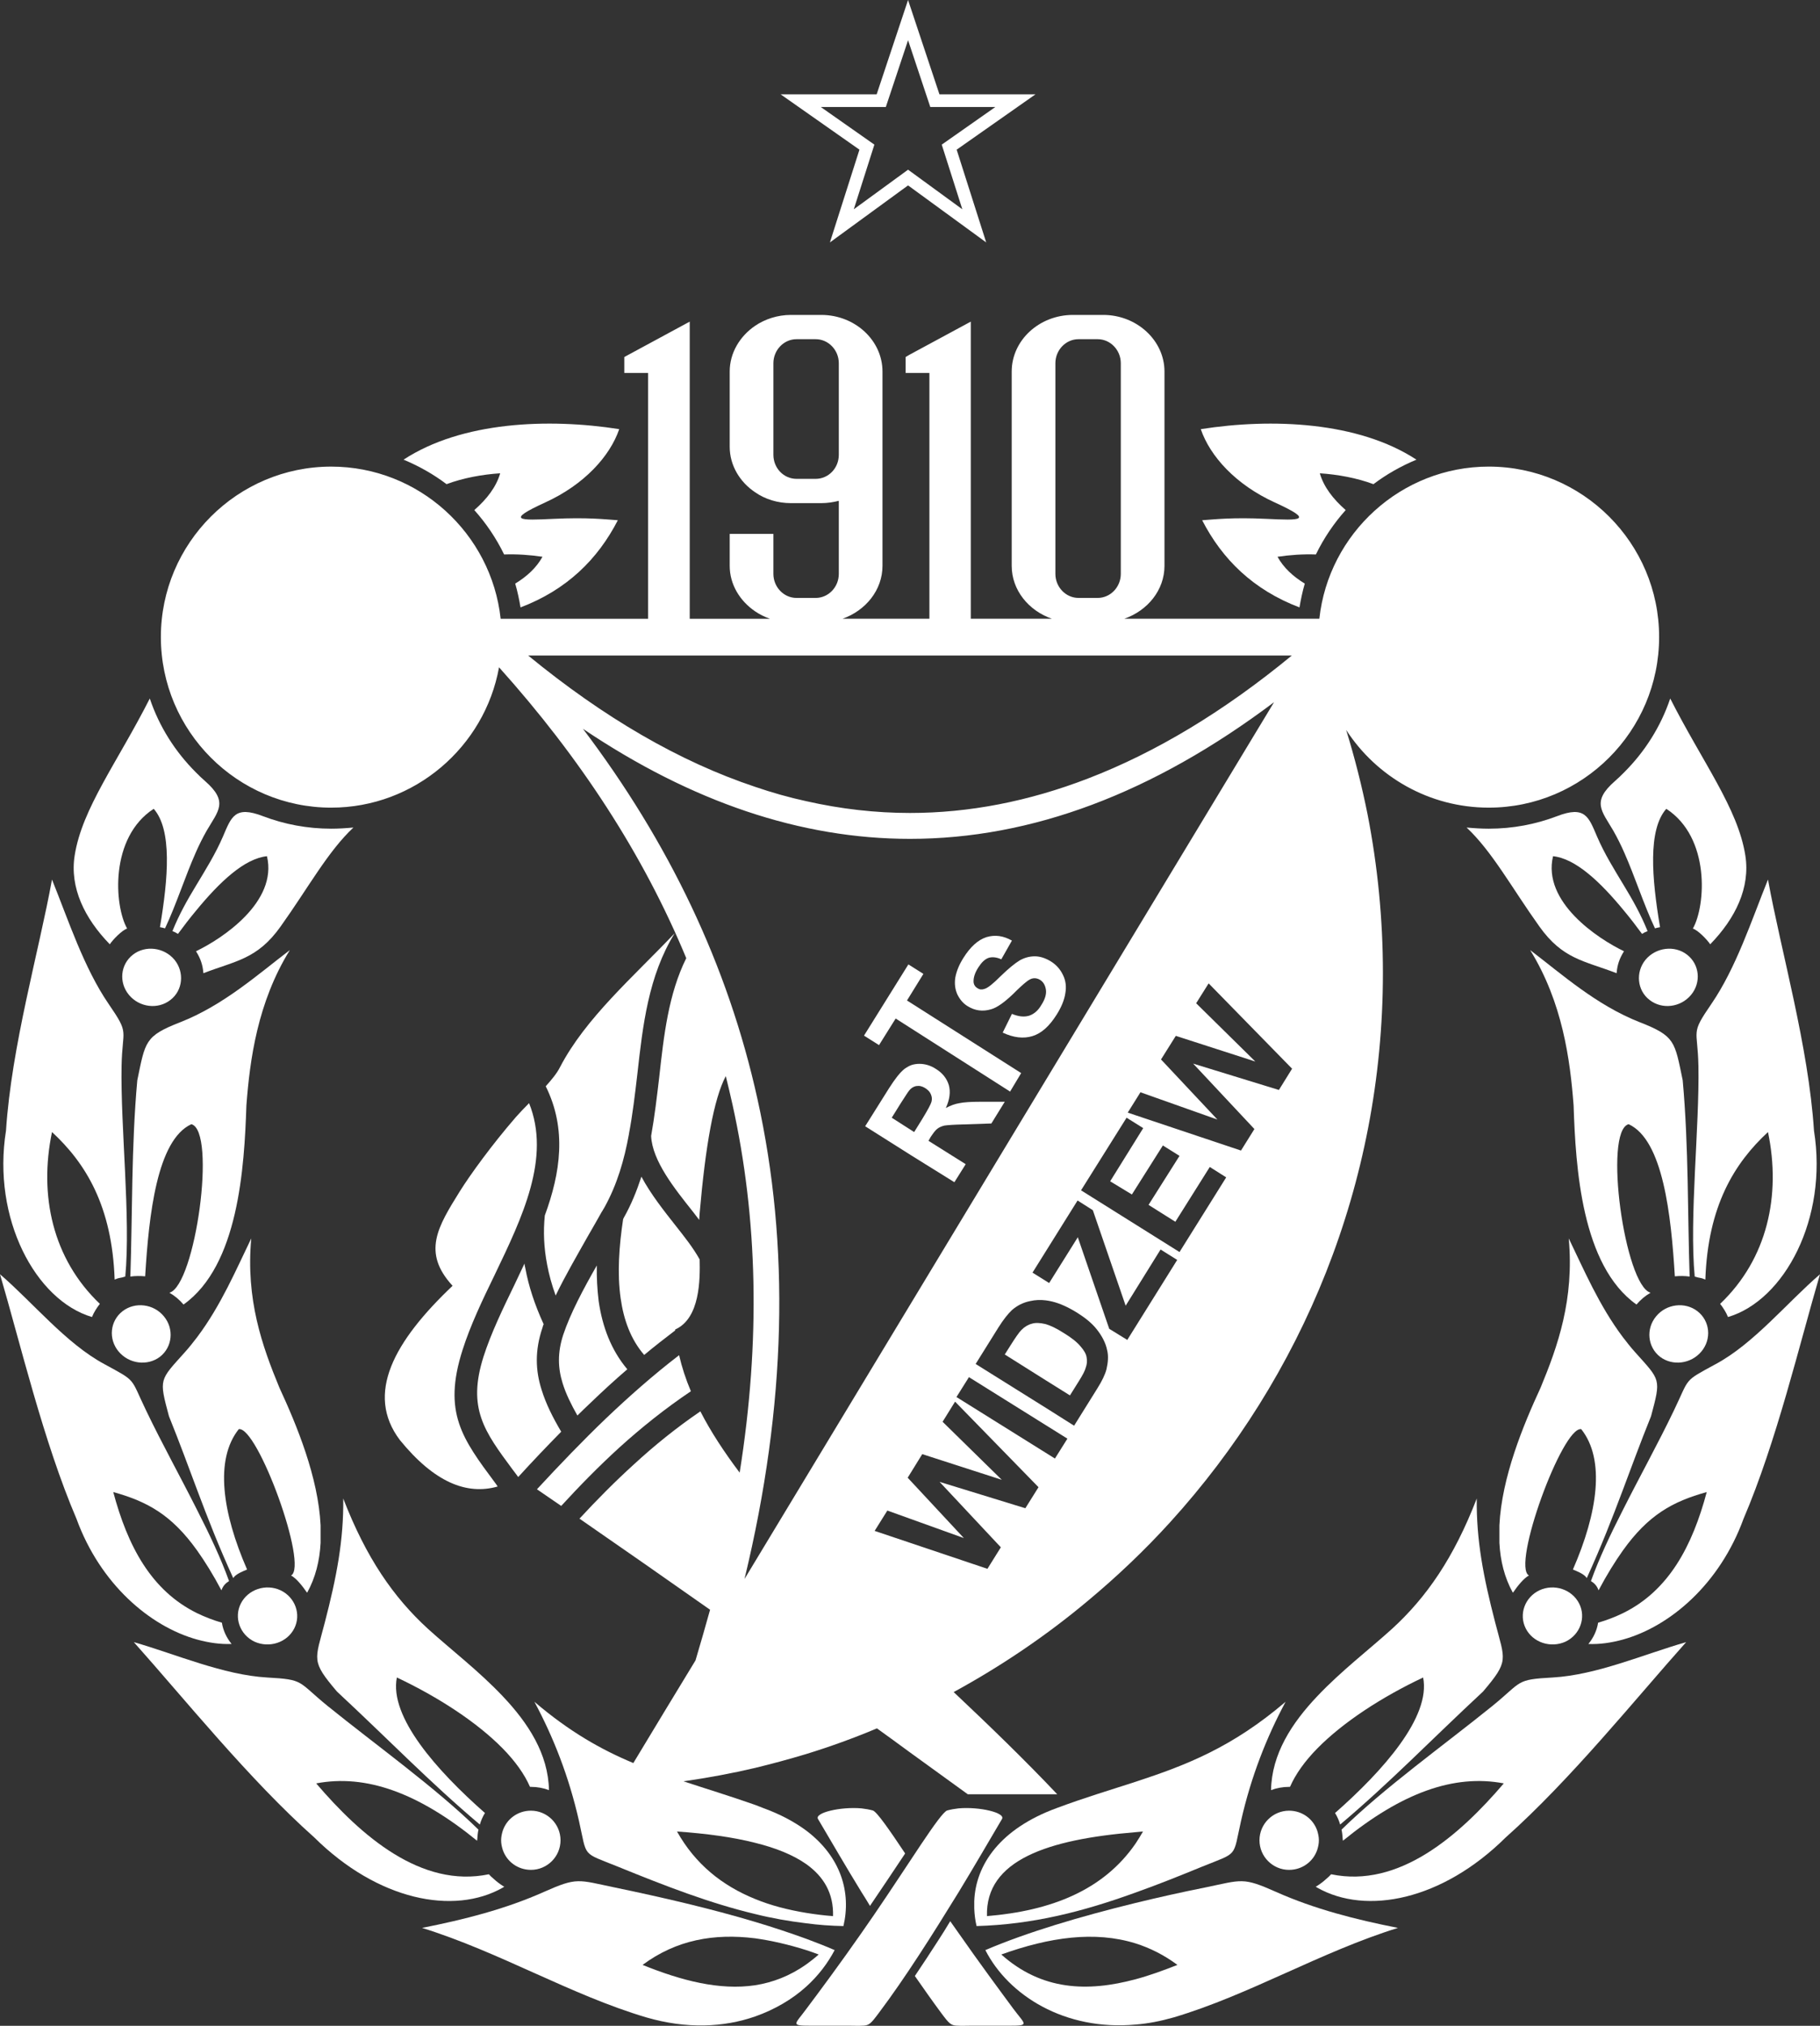 <?xml version="1.0" encoding="UTF-8"?>
<svg id="Warstwa_1" xmlns="http://www.w3.org/2000/svg" version="1.1" viewBox="0 0 400 445.08">
  <rect x="0" y="0" width="400" height="445.08" fill="#333333" stroke="none"/>
  <!-- Generator: Adobe Illustrator 29.2.1, SVG Export Plug-In . SVG Version: 2.1.0 Build 116)  -->
  <defs>
    <style>
      .st0 {
        fill: #fff;
      }
    </style>
  </defs>
  <path class="st0" d="M216.748,53.262l-17.175-12.528-17.175,12.528,6.492-20.379-17.326-12.16h21.11l6.898-20.722,6.898,20.722h21.111l-17.326,12.16,6.492,20.38ZM180.396,23.512l11.775,8.264-4.525,14.206,11.928-8.701,11.928,8.701-4.526-14.206,11.776-8.264h-14.292l-4.886-14.679-4.887,14.679h-14.291Z"/>
  <path class="st0" d="M123.8,293.216c-1.321,4.013-1.168,7.417-.152,10.668.711,2.337,1.879,4.673,3.251,7.112.914-.915,1.879-1.829,2.844-2.743,2.642-2.54,5.334-5.029,8.128-7.417-3.556-4.217-5.486-9.347-6.299-14.986-.305-2.54-.457-5.13-.406-7.823-3.048,5.334-5.791,10.516-7.366,15.19Z"/>
  <path class="st0" d="M119.482,290.93c-1.981-4.318-3.302-8.382-4.014-12.243-.101-.356-.152-.711-.203-1.067-.712,1.525-1.423,2.997-2.134,4.521-2.641,5.436-5.232,10.821-6.858,15.901-3.606,11.379.153,16.408,6.401,24.841.406.508.762,1.016,1.219,1.626,3.149-3.455,6.299-6.757,9.448-9.957-1.828-3.099-3.353-6.096-4.318-9.246-1.321-4.166-1.524-8.534.203-13.615.051-.254.152-.508.254-.762Z"/>
  <path class="st0" d="M153.772,276.706c-1.474-2.641-3.353-4.978-5.233-7.366-2.641-3.353-5.537-7.01-7.569-10.821-1.016,3.099-2.235,6.147-3.912,9.094,0,.05-.051.152-.101.203-.915,6.045-1.321,11.989-.559,17.374.661,4.775,2.235,9.093,5.182,12.497,2.185-1.829,4.47-3.607,6.807-5.385v-.203c5.486-2.438,5.486-11.023,5.385-15.392Z"/>
  <path class="st0" d="M123.343,330.859c3.963-4.318,8.179-8.636,12.802-12.852,4.775-4.318,9.957-8.484,15.697-12.345-1.117-2.641-1.981-5.283-2.59-7.924-5.69,4.368-10.973,9.042-16.155,13.97-5.08,4.877-10.058,10.059-15.088,15.494,1.778,1.219,3.556,2.438,5.334,3.657Z"/>
  <path class="st0" d="M87.884,316.381c7.569,9.297,14.681,12.141,21.488,10.211-.153-.254-.356-.559-.559-.813-7.214-9.703-11.532-15.443-7.163-29.159,1.727-5.436,4.369-10.973,7.112-16.612,6.045-12.598,12.344-25.654,7.518-37.643-.965.965-1.93,1.981-2.844,2.997-5.334,6.147-10.109,12.751-12.396,16.408-4.826,7.772-8.331,13.36-1.575,20.726-12.852,12.192-19.253,23.723-11.582,33.883Z"/>
  <path class="st0" d="M120.244,277.823c.406,2.185,1.016,4.42,1.879,6.808,2.032-4.217,4.572-8.585,7.061-13.005,1.067-1.829,2.134-3.708,3.099-5.435q.051,0,.051-.051c.152-.254.305-.559.508-.863,2.794-5.03,4.368-10.465,5.385-16.104v-.05c.813-4.268,1.321-8.636,1.829-12.954,1.219-10.922,2.438-21.743,8.23-31.141-9.093,9.601-19.558,18.593-25.197,29.413-.711,1.422-1.879,2.794-3.149,4.216,4.674,9.398,3.251,18.999-.203,28.397-.356,3.555-.203,7.061.508,10.769Z"/>
  <path class="st0" d="M110.49,384.149c2.743,2.794,4.776,5.639,5.994,8.432h.203c1.372,0,2.743.254,3.963.712-.152-7.925-4.521-14.681-10.16-20.625-5.232-5.537-11.532-10.363-16.408-14.783-7.62-6.96-13.615-15.646-18.644-28.652.102,9.094-1.423,17.12-4.064,27.28-2.134,8.281-3.099,8.331,2.692,15.138,11.379,10.567,20.473,20.016,31.395,29.21.254-.914.66-1.778,1.117-2.54-10.566-9.296-21.082-21.133-19.355-29.769,9.144,4.318,17.628,9.855,23.266,15.596Z"/>
  <path class="st0" d="M110.49,414.73c.101-.101.254-.152.355-.203-.101-.051-.254-.152-.355-.203-.711-.457-1.372-.965-1.981-1.524-.406-.356-.813-.711-1.067-1.016-14.884,3.099-28.093-8.433-37.948-19.964,10.972-2.083,22.454,2.083,35.357,12.599,0-.152.051-.305.051-.406.05-.711.101-1.372.254-2.032-9.499-9.296-22.352-18.44-33.223-27.228-6.604-5.385-4.978-5.741-13.208-6.198-9.652-.559-19.965-5.08-29.312-7.772,11.074,12.396,25.4,30.226,39.675,42.926,13.97,13.818,30.632,17.12,41.402,11.024Z"/>
  <path class="st0" d="M116.688,410.818c3.556,0,6.503-2.895,6.503-6.503,0-3.606-2.946-6.502-6.503-6.502-2.895,0-5.334,1.828-6.197,4.419-.203.661-.356,1.372-.356,2.082,0,.762.152,1.423.356,2.083.864,2.59,3.302,4.419,6.197,4.419Z"/>
  <path class="st0" d="M61.672,349.401c-3.252-1.524-7.163-.203-8.738,2.895-1.575,3.099-.203,6.858,2.997,8.383,3.251,1.473,7.163.203,8.737-2.896,1.575-3.099.203-6.858-2.997-8.382Z"/>
  <path class="st0" d="M50.902,361.187c-1.118-1.372-1.88-2.997-2.134-4.674-1.931-.559-3.759-1.27-5.436-2.083-10.16-4.979-15.29-14.834-18.44-26.619,7.518,2.083,12.852,5.029,18.44,12.852,1.728,2.439,3.505,5.283,5.334,8.737.406-1.168,1.117-1.676,1.677-2.032-1.829-5.08-4.318-10.313-7.011-15.596-3.708-7.366-7.823-14.783-11.226-21.895-3.556-7.366-1.981-6.248-9.144-10.16-8.433-4.521-15.697-13.512-22.962-19.761,4.521,15.392,9.55,36.779,16.815,53.746,5.182,14.224,16.053,23.622,26.517,26.517,2.591.711,5.131,1.066,7.57.965Z"/>
  <path class="st0" d="M67.361,349.756c.05.051.101.102.152.153,1.828-3.302,2.743-7.01,2.946-10.922v-3.861c-.508-10.566-5.233-21.996-9.043-30.226-3.81-9.195-7.417-19.406-6.197-32.817-3.303,6.807-6.655,14.732-11.888,21.692-.863,1.117-1.727,2.235-2.692,3.302-5.588,6.248-5.74,5.741-3.505,14.072,2.439,6.045,4.318,11.227,6.197,16.205,2.388,6.35,4.724,12.345,7.925,19.355.559-.914,2.235-1.524,3.048-1.879-5.435-12.446-7.163-24.13-1.828-30.836,4.115-.711,15.392,30.124,11.481,32.157,1.117.508,2.692,2.54,3.404,3.607Z"/>
  <path class="st0" d="M26.061,296.925c2.286,2.743,6.35,3.251,9.093,1.168,2.743-2.134,3.15-6.147.864-8.89-2.235-2.743-6.35-3.251-9.094-1.117-2.743,2.134-3.15,6.096-.863,8.839Z"/>
  <path class="st0" d="M37.237,284.022c1.168.66,2.184,1.524,3.099,2.59,12.09-8.585,13.36-30.124,13.817-43.738.762-10.059,2.439-22.657,9.55-34.138-7.01,5.334-14.528,12.09-24.079,15.85-7.823,3.048-7.67,4.217-9.448,12.751-1.321,14.529-1.067,29.667-1.524,43.129,1.067-.152,2.184-.152,3.252-.051.813-13.462,2.591-29.972,10.16-33.426,5.588,1.525.863,35.408-4.826,37.034Z"/>
  <path class="st0" d="M20.219,289.355c.406-1.016,1.016-1.981,1.727-2.895-10.414-9.906-13.412-23.876-10.516-37.744,7.366,6.807,13.208,16.205,13.767,32.41,1.168-.508,1.117-.254,2.337-.661,1.219-12.852-1.066-32.969-.813-46.279.153-8.331,1.829-6.807-2.845-13.614-5.435-7.925-8.839-18.39-12.446-27.331-2.896,15.901-8.89,36.526-10.11,55.169-3.099,19.304,6.503,37.287,18.898,40.945Z"/>
  <path class="st0" d="M29.21,209.752c-2.743,2.133-3.15,6.096-.864,8.839,2.286,2.743,6.35,3.251,9.094,1.117,2.743-2.083,3.149-6.096.914-8.839-2.286-2.743-6.401-3.251-9.144-1.117Z"/>
  <path class="st0" d="M77.674,181.812c-1.626.152-3.252.254-4.877.254-5.283,0-10.313-.965-14.987-2.743-6.197-2.388-6.959.152-8.788,4.419-1.676,3.912-3.861,7.366-5.994,10.922-1.879,3.099-3.657,6.248-5.131,9.906.406.153.813.356,1.219.61,1.27-1.727,2.591-3.454,3.912-5.029,5.283-6.452,10.719-11.532,15.646-12.039,2.388,10.058-9.855,18.135-15.595,20.879,1.015,1.626,1.473,2.997,1.625,4.826,7.112-2.743,11.837-3.048,16.968-10.261,6.095-8.535,10.363-16.459,16.002-21.743Z"/>
  <path class="st0" d="M27.94,204.011c-2.845-5.029-3.861-20.015,5.842-26.314,4.064,4.623,3.201,15.189,1.372,26.01.356.051.762.152,1.118.254,2.489-5.283,4.368-11.278,6.756-16.663.711-1.626,1.524-3.252,2.388-4.776,2.54-4.368,4.877-6.35-.355-10.922-.712-.61-1.372-1.27-2.032-1.93-4.521-4.521-8.026-10.008-10.109-16.205-7.112,14.021-14.885,24.13-16.51,34.493-1.117,7.061,2.184,13.818,7.722,19.508.66-1.016,2.692-3.099,3.81-3.455Z"/>
  <path class="st0" d="M109.932,103.986c-.864,2.997-2.946,5.69-5.69,8.077,2.591,2.895,4.826,6.197,6.553,9.754,2.794-.102,5.69.101,8.433.508-1.321,2.388-3.403,4.318-5.994,5.893.508,1.727.863,3.454,1.168,5.232,10.16-3.861,16.967-10.566,21.387-19.152-2.946-.203-6.655-.66-14.123-.305-7.417.356-10.719.457-1.829-3.607,8.585-3.912,14.224-10.16,16.256-16.103-15.595-2.439-34.595-1.677-47.397,6.705,3.404,1.423,6.554,3.201,9.449,5.385,3.657-1.372,7.874-2.134,11.786-2.388Z"/>
  <path class="st0" d="M264.923,414.679c-5.131,1.016-10.312,2.184-15.342,3.404-12.243,2.997-23.876,6.452-33.02,10.363,5.08,9.957,17.476,17.78,33.02,16.357,2.693-.203,5.537-.762,8.382-1.575,16.612-4.927,32.258-14.376,49.276-19.659-9.245-1.829-18.288-4.115-26.822-7.925-7.316-3.251-7.417-2.641-15.494-.965ZM249.581,434.847c-10.566,2.845-20.625,2.489-29.515-5.435,10.617-3.81,20.523-5.232,29.515-2.439,3.201,1.016,6.248,2.54,9.195,4.725-3.099,1.219-6.146,2.337-9.195,3.15Z"/>
  <path class="st0" d="M249.581,391.463c-5.436,1.778-11.125,3.454-17.374,5.791-12.345,4.521-17.78,12.396-18.085,20.422v1.626c.05,1.321.203,2.59.508,3.861,12.345-.355,23.317-3.15,34.95-7.366,4.724-1.677,9.55-3.607,14.63-5.69,8.026-3.252,6.706-1.88,8.535-10.008,2.235-9.855,5.639-18.441,9.804-26.213-11.735,10.008-21.793,13.919-32.97,17.577ZM249.581,405.027c-7.061,10.261-18.542,14.783-32.665,15.951-.356-12.345,13.462-16.866,32.665-18.441.508-.05,1.067-.101,1.626-.152-.508.915-1.067,1.778-1.626,2.642Z"/>
  <path class="st0" d="M328.067,374.75c-10.872,8.788-23.724,17.932-33.223,27.228.152.661.203,1.321.254,2.032,0,.101.051.254.051.406,12.903-10.516,24.385-14.681,35.357-12.599-9.855,11.532-23.063,23.063-37.948,19.965-.254.305-.66.661-1.066,1.016-.61.559-1.27,1.067-1.981,1.524-.101.051-.254.152-.355.203.101.051.254.102.355.203,10.77,6.096,27.432,2.794,41.402-11.024,14.275-12.7,28.601-30.53,39.675-42.926-9.347,2.692-19.659,7.214-29.312,7.772-8.23.457-6.604.813-13.208,6.198Z"/>
  <path class="st0" d="M283.312,410.818c2.895,0,5.334-1.829,6.197-4.419.203-.661.356-1.321.356-2.083,0-.711-.152-1.422-.356-2.082-.864-2.591-3.302-4.419-6.197-4.419-3.556,0-6.503,2.895-6.503,6.502s2.946,6.503,6.503,6.503Z"/>
  <path class="st0" d="M293.421,398.321c.457.762.864,1.626,1.117,2.54,10.922-9.195,20.015-18.644,31.395-29.21,5.791-6.807,4.826-6.857,2.692-15.138-2.641-10.16-4.166-18.187-4.064-27.28-5.029,13.005-11.024,21.692-18.644,28.652-4.877,4.419-11.176,9.246-16.408,14.783-5.639,5.944-10.008,12.7-10.16,20.625,1.219-.457,2.591-.712,3.963-.712h.203c1.219-2.794,3.251-5.639,5.994-8.432,5.639-5.741,14.123-11.278,23.266-15.596,1.727,8.636-8.788,20.473-19.355,29.769Z"/>
  <path class="st0" d="M338.328,349.401c-3.2,1.524-4.572,5.283-2.997,8.382,1.575,3.099,5.486,4.369,8.737,2.896,3.201-1.525,4.572-5.283,2.997-8.383-1.575-3.099-5.486-4.419-8.738-2.895Z"/>
  <path class="st0" d="M348.743,346.709c3.201-7.01,5.537-13.005,7.925-19.355,1.879-4.978,3.759-10.16,6.197-16.205,2.235-8.331,2.083-7.823-3.505-14.072-.965-1.067-1.829-2.184-2.692-3.302-5.233-6.96-8.585-14.884-11.888-21.692,1.219,13.411-2.387,23.622-6.197,32.817-3.81,8.23-8.534,19.659-9.043,30.226v3.861c.203,3.912,1.118,7.62,2.946,10.922.051-.051.102-.102.153-.153.711-1.066,2.286-3.099,3.403-3.607-3.912-2.032,7.366-32.868,11.481-32.157,5.334,6.706,3.607,18.39-1.828,30.836.813.355,2.489.965,3.048,1.879Z"/>
  <path class="st0" d="M377.038,299.718c-7.163,3.912-5.588,2.794-9.144,10.16-3.403,7.112-7.518,14.529-11.227,21.895-2.693,5.283-5.182,10.516-7.011,15.596.559.356,1.27.863,1.677,2.032,1.829-3.454,3.606-6.299,5.334-8.737,5.588-7.823,10.922-10.77,18.44-12.852-3.15,11.785-8.28,21.641-18.44,26.619-1.677.812-3.505,1.524-5.436,2.083-.254,1.676-1.015,3.302-2.134,4.674,2.439.101,4.979-.254,7.57-.965,10.465-2.895,21.335-12.294,26.517-26.517,7.265-16.968,12.294-38.354,16.815-53.746-7.264,6.248-14.529,15.24-22.962,19.761Z"/>
  <path class="st0" d="M364.846,298.093c2.743,2.083,6.807,1.575,9.093-1.168,2.287-2.743,1.88-6.706-.863-8.839s-6.858-1.626-9.094,1.117c-2.286,2.743-1.879,6.757.864,8.89Z"/>
  <path class="st0" d="M373.279,234.187c.254,13.31-2.032,33.426-.813,46.279,1.219.406,1.168.152,2.337.661.559-16.206,6.401-25.603,13.766-32.41,2.896,13.868-.101,27.838-10.516,37.744.712.915,1.321,1.88,1.727,2.895,12.395-3.657,21.997-21.641,18.898-40.945-1.219-18.643-7.214-39.268-10.11-55.169-3.606,8.941-7.01,19.406-12.446,27.331-4.674,6.807-2.997,5.283-2.844,13.614Z"/>
  <path class="st0" d="M357.937,246.988c7.569,3.455,9.347,19.964,10.16,33.426,1.067-.101,2.185-.101,3.252.051-.457-13.462-.203-28.6-1.525-43.129-1.778-8.534-1.625-9.703-9.448-12.751-9.551-3.759-17.069-10.515-24.079-15.85,7.112,11.481,8.788,24.079,9.55,34.138.457,13.614,1.727,35.153,13.817,43.738.915-1.066,1.93-1.93,3.099-2.59-5.689-1.626-10.414-35.509-4.826-37.034Z"/>
  <path class="st0" d="M370.79,209.752c-2.743-2.134-6.858-1.626-9.144,1.117-2.235,2.743-1.828,6.757.914,8.839,2.743,2.134,6.808,1.626,9.094-1.117,2.286-2.743,1.879-6.706-.864-8.839Z"/>
  <path class="st0" d="M354.94,171.601c-5.232,4.572-2.895,6.554-.356,10.922.864,1.524,1.677,3.15,2.388,4.776,2.388,5.385,4.267,11.379,6.757,16.663.356-.102.762-.203,1.117-.254-1.829-10.821-2.692-21.387,1.372-26.01,9.703,6.299,8.686,21.285,5.842,26.314,1.117.356,3.15,2.439,3.81,3.455,5.537-5.69,8.839-12.446,7.722-19.508-1.626-10.363-9.398-20.472-16.51-34.493-2.083,6.197-5.588,11.684-10.109,16.205-.661.661-1.321,1.321-2.032,1.93Z"/>
  <path class="st0" d="M350.978,183.742c-1.829-4.267-2.591-6.807-8.788-4.419-4.674,1.778-9.703,2.743-14.986,2.743-1.625,0-3.251-.102-4.877-.254,5.639,5.283,9.906,13.208,16.002,21.743,5.131,7.214,9.856,7.518,16.968,10.261.152-1.828.61-3.2,1.625-4.826-5.74-2.743-17.983-10.821-15.595-20.879,4.928.508,10.363,5.588,15.646,12.039,1.321,1.575,2.642,3.302,3.912,5.029.406-.254.813-.457,1.219-.61-1.474-3.657-3.252-6.807-5.131-9.906-2.133-3.556-4.318-7.01-5.994-10.922Z"/>
  <path class="st0" d="M280.163,110.387c8.89,4.064,5.588,3.963-1.829,3.607-7.468-.355-11.176.101-14.123.305,4.42,8.585,11.227,15.291,21.387,19.152.305-1.778.661-3.505,1.168-5.232-2.591-1.575-4.674-3.505-5.994-5.893,2.743-.406,5.639-.61,8.433-.508,1.727-3.556,3.962-6.858,6.553-9.754-2.743-2.388-4.826-5.08-5.69-8.077,3.912.254,8.128,1.016,11.786,2.388,2.895-2.184,6.045-3.963,9.449-5.385-12.802-8.382-31.801-9.144-47.397-6.705,2.032,5.943,7.671,12.192,16.256,16.103Z"/>
  <path class="st0" d="M191.821,397.763c-.762-.203-1.575-.355-2.489-.457-4.623-.406-10.363.965-9.55,2.337,2.946,4.979,6.146,10.515,9.55,16.053.66,1.016,1.27,2.032,1.879,3.048.051,0,.051-.051.051-.102,2.591-3.81,5.131-7.62,7.671-11.43-3.556-5.334-6.248-9.195-7.112-9.449Z"/>
  <path class="st0" d="M210.668,424.687c-.61-.863-1.219-1.727-1.828-2.591-.864,1.474-1.778,2.896-2.693,4.318-1.676,2.591-3.352,5.182-5.08,7.722,1.981,2.844,3.912,5.588,5.792,8.128,1.828,2.439,2.134,2.794,3.81,2.794.61.051,1.423,0,2.591,0h8.534c4.623,0,3.505-.254.965-3.657-2.895-3.912-7.518-10.16-12.09-16.714Z"/>
  <path class="st0" d="M220.218,399.642c.813-1.372-4.927-2.743-9.55-2.337-.914.102-1.727.254-2.489.457-1.524.457-8.382,11.684-16.103,22.961-.915,1.321-1.829,2.642-2.743,3.963-4.572,6.554-9.195,12.802-12.141,16.714-2.489,3.403-3.607,3.657,1.016,3.657h8.534c1.168,0,1.981.051,2.591,0,1.676,0,1.981-.356,3.81-2.794,5.842-7.772,11.836-17.272,17.526-26.517,3.404-5.588,6.605-11.125,9.55-16.104Z"/>
  <path class="st0" d="M237.439,295.756c-.762-.915-1.981-1.88-3.657-2.895-1.575-1.016-2.895-1.626-3.912-1.931-.101,0-.152-.05-.203-.05-1.117-.254-2.083-.305-2.895-.051-.813.203-1.575.661-2.286,1.372-.508.508-1.321,1.676-2.439,3.454l-1.219,1.93,9.043,5.69,5.283,3.302,2.032-3.251c.762-1.219,1.27-2.184,1.422-2.794.305-.813.356-1.575.203-2.337-.101-.711-.559-1.524-1.372-2.438Z"/>
  <path class="st0" d="M183.439,428.446c-1.981-.864-4.064-1.676-6.248-2.489-3.505-1.27-7.315-2.54-11.227-3.709-9.652-2.896-20.371-5.385-30.886-7.57-8.077-1.676-8.179-2.286-15.494.965-8.534,3.81-17.577,6.096-26.822,7.925,17.018,5.283,32.665,14.732,49.276,19.66,8.89,2.591,17.068,2.185,23.926-.203,4.318-1.524,8.128-3.759,11.227-6.553,2.641-2.388,4.725-5.131,6.248-8.027ZM165.964,436.167c-7.823,1.168-16.205-1.015-24.739-4.47,7.468-5.537,15.748-6.959,24.739-5.842,3.607.508,7.366,1.372,11.227,2.591.914.305,1.828.61,2.743.965-.915.813-1.829,1.524-2.743,2.184-3.607,2.54-7.366,3.963-11.227,4.572Z"/>
  <path class="st0" d="M72.797,177.443c18.339,0,33.731-13.36,36.881-30.835,17.831,19.863,31.699,41.097,41.148,63.906-3.912,7.874-4.928,16.967-5.944,26.162-.508,4.318-1.016,8.636-1.778,12.903.254,5.435,5.08,11.481,9.246,16.713.457.61.914,1.168,1.321,1.728.051-.559.051-1.067.102-1.525,1.27-14.681,3.099-25.095,5.74-30.073.508,2.083,1.016,4.165,1.474,6.248,5.537,24.993,6.197,51.866,1.575,80.874-3.404-4.521-6.35-8.992-8.636-13.463-5.283,3.607-10.059,7.468-14.478,11.532-4.267,3.861-8.281,7.925-12.09,12.04,9.55,6.604,19.101,13.259,28.702,20.015-1.016,3.658-2.082,7.366-3.2,11.126-4.572,7.518-9.144,15.037-13.665,22.555-7.061-2.946-14.072-6.908-21.743-13.462,4.166,7.772,7.57,16.358,9.804,26.213,1.829,8.128.508,6.756,8.535,10.008,10.719,4.368,20.37,8.077,30.175,10.414,3.658.915,7.417,1.575,11.227,2.032,2.641.355,5.384.559,8.179.61,1.727-7.366-.508-15.189-8.179-20.981-2.54-1.879-5.639-3.556-9.398-4.928-.61-.254-1.219-.457-1.829-.711-5.639-1.981-10.82-3.556-15.748-5.181,5.333-.762,10.566-1.728,15.748-2.946,3.759-.915,7.519-1.93,11.227-3.048,5.283-1.625,10.465-3.505,15.544-5.639,2.439,1.778,4.877,3.505,7.264,5.283,4.216,3.048,8.433,6.096,12.7,9.195h19.659c-7.111-7.518-14.884-15.037-22.758-22.454,10.516-5.741,20.421-12.446,29.515-20.066,6.401-5.334,12.446-11.075,18.034-17.221,29.058-31.954,46.786-74.321,46.787-120.701,0-11.887-1.168-23.52-3.353-34.747-1.27-6.35-2.845-12.548-4.724-18.643,6.655,10.261,18.237,17.068,31.343,17.068,20.625,0,37.44-16.815,37.44-37.49,0-20.625-16.815-37.439-37.44-37.439-19.253,0-35.205,14.681-37.236,33.427h-42.875c5.131-1.778,8.839-6.299,8.839-11.634v-42.672c0-6.858-6.096-12.446-13.462-12.446h-6.655c-7.417,0-13.462,5.588-13.462,12.446v42.672c0,5.334,3.708,9.855,8.839,11.634h-17.83v-65.279l-13.361,7.214-.965.559v3.505h5.232s0,54.001,0,54.001h-4.267s-14.834,0-14.834,0c5.08-1.778,8.788-6.299,8.788-11.634v-42.672c0-6.858-6.045-12.446-13.462-12.446h-6.655c-2.946,0-5.69.914-7.874,2.388-3.353,2.286-5.588,5.943-5.588,10.058,0,5.486,0,10.973,0,16.51,0,4.115,2.235,7.772,5.588,10.008,2.185,1.524,4.928,2.387,7.874,2.387h6.655c1.372,0,2.641-.203,3.861-.508v16.053c0,2.896-2.286,5.283-5.08,5.283h-4.216c-2.794,0-5.08-2.388-5.08-5.283v-8.788h-9.601v7.01c0,4.115,2.235,7.722,5.588,10.008.965.66,2.083,1.219,3.252,1.626h-3.252s-14.376,0-14.376,0v-65.279s-14.377,7.773-14.377,7.773v3.505h5.233v54.001h-32.411c-2.032-18.746-17.983-33.426-37.236-33.426-20.625,0-37.44,16.815-37.44,37.439,0,20.675,16.815,37.49,37.44,37.49ZM165.964,404.875c4.521,1.117,8.332,2.641,11.227,4.674,3.861,2.743,6.045,6.452,5.893,11.43-2.032-.152-4.014-.406-5.893-.711-4.014-.661-7.772-1.626-11.227-3.048-7.265-2.946-13.157-7.67-17.17-14.834,6.401.457,12.192,1.219,17.17,2.49ZM163.627,346.912c9.297-38.405,9.957-73.356,2.845-105.461-6.503-29.464-19.508-56.439-38.354-81.331,23.926,16.103,47.905,24.181,71.882,24.181,26.721,0,53.391-10.008,80.01-30.023-38.812,64.262-77.623,128.422-116.383,192.634ZM225.349,331.367l-18.846-5.792,13.462,14.377-2.946,4.724-24.79-8.331,2.794-4.47,16.814,6.045-12.344-13.259,3.2-5.182,17.476,5.639-13.005-12.75,2.743-4.42,18.339,18.796-2.896,4.623ZM231.852,320.445l-21.641-13.512,2.743-4.369,21.641,13.513-2.743,4.368ZM243.18,300.836c-.304,1.168-.965,2.54-1.981,4.165l-5.131,8.23-6.197-3.911-15.443-9.652,4.979-7.976c1.117-1.777,2.134-3.048,2.997-3.861,1.168-1.016,2.49-1.676,4.014-1.981,1.117-.253,2.235-.304,3.454-.152.457.051.914.152,1.371.254,1.676.406,3.505,1.219,5.538,2.489,1.778,1.118,3.2,2.286,4.216,3.556,1.219,1.524,2.032,3.099,2.337,4.673.305,1.219.203,2.642-.152,4.166ZM247.752,294.385l-3.963-2.439-6.909-20.117-6.299,10.059-3.657-2.286,9.906-15.85,3.353,2.134,7.214,20.981,7.671-12.344,3.658,2.286-10.973,17.577ZM259.233,275.08l-21.641-13.563,10.007-15.951,3.658,2.286-7.264,11.684,4.775,2.896,6.808-10.769,3.657,2.286-6.807,10.769,5.893,3.709,7.569-12.04,3.606,2.286-10.261,16.408ZM281.077,239.47l-18.846-5.791,13.462,14.376-2.947,4.725-24.892-8.332,2.794-4.47,16.916,5.995-12.395-13.208,3.251-5.181,17.476,5.639-13.005-12.802,2.743-4.368,18.339,18.745-2.896,4.673ZM237.033,74.522h2.083s2.134,0,2.134,0c2.794,0,5.08,2.388,5.08,5.283v46.279c0,2.896-2.286,5.283-5.08,5.283h-2.133s-2.083,0-2.083,0c-2.794,0-5.08-2.388-5.08-5.283v-46.279c0-2.896,2.286-5.283,5.08-5.283ZM179.274,105.205h-2.083s-2.134,0-2.134,0c-2.794,0-5.08-2.337-5.08-5.283,0-6.706,0-13.412,0-20.117,0-2.895,2.286-5.283,5.08-5.283h4.216c2.794,0,5.08,2.388,5.08,5.283v20.117c0,2.946-2.286,5.283-5.08,5.283ZM165.964,144.016h11.227s22.809,0,22.809,0h83.922c-14.936,12.293-29.871,21.285-44.806,27.026-13.055,5.029-26.112,7.569-39.116,7.569-7.569,0-15.189-.863-22.809-2.59-3.759-.813-7.519-1.88-11.227-3.15-16.612-5.537-33.223-15.19-49.886-28.855h49.886Z"/>
  <path class="st0" d="M210.871,242.365c-.965.152-1.93.508-2.997,1.067.863-1.88,1.067-3.556.66-5.03-.457-1.473-1.372-2.641-2.844-3.555-1.168-.763-2.388-1.118-3.658-1.118-.609,0-1.168.102-1.676.254-.559.203-1.066.508-1.575.864-.965.762-2.083,2.184-3.403,4.267l-5.232,8.331,10.21,6.452,9.398,5.842,2.489-3.962-8.179-5.131.457-.813c.61-.914,1.066-1.524,1.473-1.829.457-.356.965-.559,1.575-.711.661-.102,2.032-.203,4.217-.254l6.096-.203,2.946-4.775h-5.334c-2.134,0-3.658.101-4.623.305ZM204.724,242.061c-.153.559-.813,1.778-1.981,3.708l-1.829,2.946-.559-.356-4.368-2.794,1.93-3.099c1.016-1.575,1.625-2.54,1.879-2.845.203-.254.356-.406.559-.559.356-.254.711-.406,1.067-.457.66-.101,1.27.051,1.93.457.61.406,1.016.813,1.219,1.321.254.559.305,1.067.153,1.677Z"/>
  <path class="st0" d="M233.63,214.222c-.61-1.27-1.474-2.235-2.591-2.947-1.219-.762-2.438-1.168-3.606-1.168s-2.286.305-3.353.914c-1.067.661-2.439,1.778-4.115,3.404-1.677,1.676-2.845,2.642-3.607,2.845-.559.203-1.066.153-1.524-.152-.508-.305-.813-.762-.864-1.372-.05-.965.305-2.032,1.016-3.15.712-1.117,1.423-1.828,2.235-2.133.762-.254,1.727-.203,2.844.305l2.337-4.115c-1.879-1.067-3.708-1.321-5.588-.762-1.88.61-3.556,2.134-5.08,4.572-.965,1.525-1.524,2.946-1.778,4.318-.203,1.321-.051,2.591.457,3.708.559,1.118,1.27,1.981,2.286,2.591,1.575.965,3.251,1.219,5.131.661,1.27-.356,2.844-1.474,4.724-3.252,1.423-1.422,2.388-2.286,2.845-2.641.661-.559,1.219-.864,1.727-.915.508-.05.965.051,1.474.356.711.457,1.117,1.168,1.27,2.133.152,1.016-.203,2.134-1.016,3.403-.711,1.219-1.625,1.981-2.692,2.337-1.066.305-2.286.203-3.759-.406l-2.032,4.115c2.387,1.118,4.572,1.372,6.553.762,1.981-.609,3.708-2.184,5.283-4.674,1.067-1.676,1.727-3.302,1.93-4.724.254-1.423.102-2.794-.508-4.013Z"/>
  <path class="st0" d="M202.946,213.968l-3.302-2.082-9.754,15.646,3.302,2.082,3.657-5.842,25.146,16.053c.813-1.372,1.626-2.692,2.439-4.064l-25.095-15.951,3.606-5.843Z"/>
</svg>